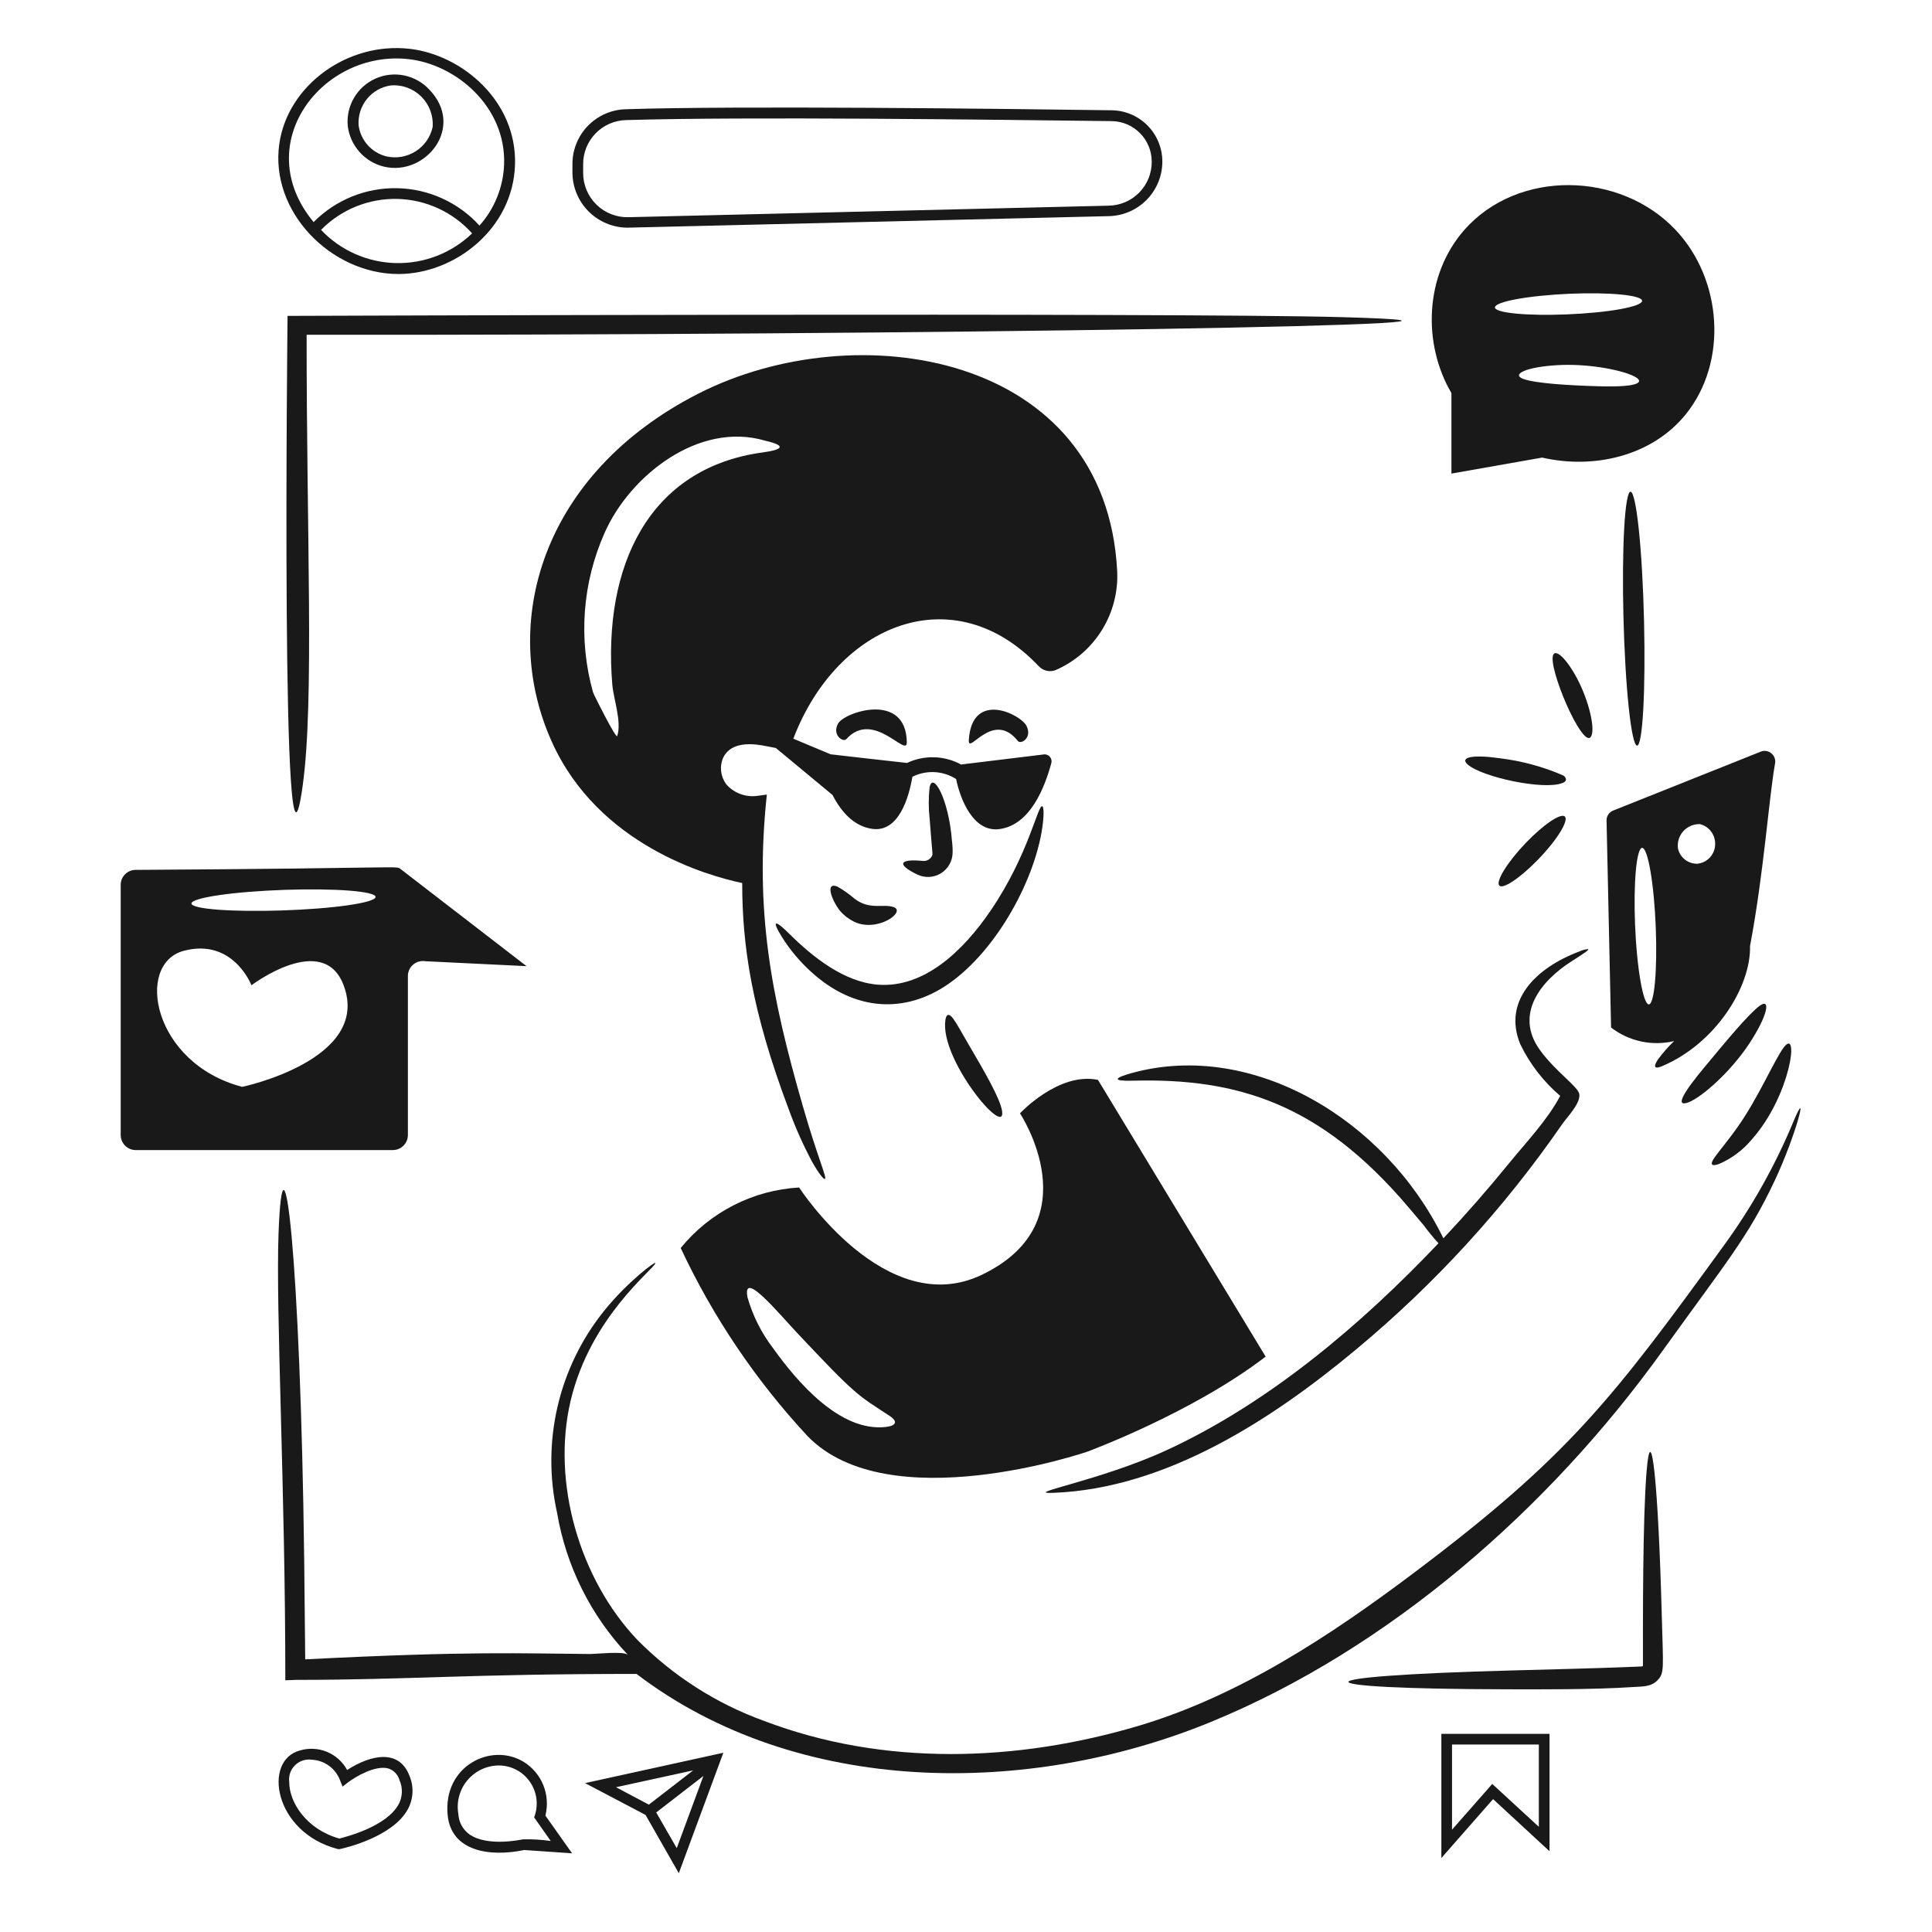 <svg xmlns="http://www.w3.org/2000/svg" width="154" height="154" viewBox="0 0 154 154" fill="none"><path d="M126.9 58.492C126.493 60.342 123.663 54.016 123.76 52.421C123.809 51.603 124.673 52.211 125.609 53.894C126.537 55.565 127.08 57.673 126.9 58.492Z" fill="#191919"></path><path d="M124.608 61.813C124.663 61.844 124.711 61.886 124.748 61.937C124.784 61.988 124.81 62.047 124.821 62.108C124.837 62.206 124.772 62.338 124.527 62.419C123.059 62.996 118.176 61.96 117 60.947C116.297 60.341 117.444 60.137 119.536 60.439C121.285 60.649 122.993 61.112 124.608 61.813Z" fill="#191919"></path><path d="M124.346 65.069C125.164 64.808 124.843 65.842 123.611 67.376C122.378 68.909 120.682 70.371 119.88 70.615C119.078 70.861 119.443 69.802 120.665 68.276C121.887 66.751 123.529 65.331 124.346 65.069Z" fill="#191919"></path><path d="M133.56 18.325C129.145 13.644 120.984 13.487 116.724 18.325C113.538 21.944 113.386 27.405 115.694 31.333V37.75L122.925 36.474C127.048 37.422 131.664 36.36 134.362 33.038C137.735 28.88 137.309 22.299 133.56 18.325ZM127.539 30.792C125.101 30.727 122.385 30.562 121.42 30.203C120.454 29.844 121.616 29.254 124.136 29.107C128.801 28.835 134.197 30.971 127.539 30.792ZM127.212 24.902C124.201 25.197 120.798 25.148 119.587 24.788C118.377 24.428 119.832 23.88 122.843 23.577C125.854 23.273 129.259 23.324 130.468 23.692C131.677 24.059 130.222 24.608 127.212 24.902Z" fill="#191919"></path><path d="M31.955 69.29C31.487 68.979 32.98 69.207 10.799 69.339C10.485 69.343 10.184 69.47 9.964 69.694C9.743 69.918 9.62 70.219 9.621 70.534V90.478C9.623 90.795 9.749 91.097 9.973 91.321C10.196 91.545 10.499 91.671 10.816 91.673H31.318C31.635 91.671 31.938 91.545 32.161 91.321C32.385 91.097 32.511 90.795 32.513 90.478V77.796C32.513 77.623 32.551 77.452 32.624 77.295C32.697 77.138 32.803 76.998 32.936 76.886C33.068 76.774 33.223 76.692 33.39 76.646C33.557 76.6 33.732 76.591 33.903 76.619L41.97 77.012L31.955 69.29ZM19.307 86.634C12.173 84.768 10.731 76.816 14.66 75.786C18.59 74.755 20.043 78.535 20.043 78.535C20.043 78.535 25.761 74.212 27.39 78.535C29.625 84.47 19.307 86.634 19.307 86.634ZM25.328 72.416C21.565 72.71 17.294 72.661 15.789 72.301C14.284 71.941 16.1 71.393 19.863 71.09C23.627 70.788 27.898 70.839 29.402 71.204C30.925 71.575 29.091 72.121 25.328 72.416Z" fill="#191919"></path><path d="M66.803 57.674C66.296 58.593 67.209 59.193 67.458 58.917C69.623 56.52 72.306 60.456 72.282 59.163C72.218 55.105 67.311 56.758 66.803 57.674Z" fill="#191919"></path><path d="M77.225 58.983C77.145 60.26 79.132 56.542 81.135 59.065C81.365 59.357 82.283 58.836 81.838 57.887C81.394 56.938 77.475 54.992 77.225 58.983Z" fill="#191919"></path><path d="M83.133 65.577C83.223 64.774 83.182 64.333 83.084 64.267C82.727 64.089 82.02 68.104 78.944 72.614C76.829 75.713 73.701 78.788 69.962 78.487C67.295 78.273 64.814 76.321 62.91 74.429C61.785 73.312 61.461 73.29 62.337 74.707C62.974 75.717 63.745 76.636 64.628 77.439C68.135 80.662 72.188 80.792 75.59 78.435C79.536 75.705 82.653 69.848 83.133 65.577Z" fill="#191919"></path><path d="M90.315 85.505C88.754 85.924 88.646 86.186 90.249 86.143C98.699 85.913 105.265 88.01 112.206 96.156C112.681 96.713 113.09 97.203 113.466 97.645C113.837 98.151 114.236 98.637 114.661 99.1C108.507 105.586 101.154 111.828 92.998 115.591C87.705 118.034 81.393 119.091 83.95 118.995C92.932 118.659 101.38 113.16 108.083 107.574C114.35 102.367 119.877 96.328 124.51 89.626C124.901 89.053 126.012 87.942 125.885 87.205C125.78 86.603 123.937 85.367 122.727 83.67C120.711 80.843 122.803 78.195 125.279 76.619C126.267 75.99 126.734 75.686 126.571 75.653C126.327 75.678 126.09 75.744 125.869 75.85C122.404 77.152 119.781 79.793 121.172 83.212C121.936 84.8 123.023 86.21 124.363 87.352C123.368 89.25 121.666 91.035 120.305 92.702C118.627 94.766 116.875 96.769 115.053 98.707C115.037 98.66 115.015 98.616 114.987 98.576C110.371 89.226 99.874 82.936 90.315 85.505Z" fill="#191919"></path><path d="M75.983 81.202C75.676 80.789 75.441 80.776 75.361 81.284C74.865 84.402 80.18 90.759 79.879 88.581C79.738 87.568 78.403 85.301 77.26 83.345C76.692 82.376 76.282 81.607 75.983 81.202Z" fill="#191919"></path><path d="M142.948 89.415C141.51 92.879 139.671 96.163 137.467 99.199C128.524 111.515 125.062 116.078 112.695 125.377C106.057 130.369 98.797 135.167 90.804 137.552C81.086 140.449 70.451 140.822 60.865 137.159C57.074 135.782 53.638 133.58 50.802 130.713C46.208 125.882 43.945 118.179 45.485 111.652C47.056 104.99 52.087 101.194 52.242 100.69C52.319 100.447 50.021 102.17 48.168 104.469C46.37 106.7 45.098 109.308 44.447 112.098C43.795 114.888 43.781 117.789 44.405 120.585C45.125 124.835 47.089 128.775 50.05 131.907C49.739 131.596 47.481 131.845 47.007 131.841C41.545 131.802 37.568 131.592 24.329 132.267C24.297 129.616 24.28 126.984 24.248 124.38C23.948 100.132 22.564 88.581 22.203 98.3C21.973 104.579 22.743 118.545 22.743 133.935L23.626 133.903C32.509 133.903 37.342 133.428 50.737 133.428C63.601 143.229 81.988 143.214 96.483 137.272C110.739 131.431 123.489 120.235 132.463 107.756C137.724 100.442 139.348 98.591 141.461 94.111C143.164 90.496 144.234 86.322 142.948 89.415Z" fill="#191919"></path><path d="M136.668 92.262C136.314 92.773 136.357 92.999 136.979 92.798C138 92.369 138.903 91.702 139.613 90.852C142.753 87.337 143.436 81.858 142.198 83.472C141.445 84.454 140.186 87.448 138.55 89.771C137.732 90.937 137.017 91.759 136.668 92.262Z" fill="#191919"></path><path d="M139.448 83.165C140.931 80.903 141.156 79.526 140.266 80.171C139.376 80.817 137.529 83.063 135.865 85.063C134.201 87.063 133.48 88.263 134.556 87.877C135.633 87.491 137.97 85.419 139.448 83.165Z" fill="#191919"></path><path d="M73.51 68.62C71.708 68.451 71.421 68.896 73.134 69.717C73.428 69.854 73.751 69.917 74.075 69.9C74.398 69.882 74.713 69.785 74.99 69.617C75.267 69.448 75.498 69.214 75.662 68.934C75.827 68.655 75.919 68.339 75.932 68.015C75.942 67.692 75.925 67.37 75.882 67.05C75.629 63.676 74.351 61.452 74.099 62.762C74.008 63.583 74.008 64.411 74.099 65.232C74.338 68.385 74.371 68.033 74.279 68.243C74.206 68.378 74.093 68.487 73.955 68.555C73.817 68.622 73.662 68.645 73.51 68.62Z" fill="#191919"></path><path d="M68.096 73.479C69.966 74.352 72.271 72.651 71.221 72.301C70.383 72.022 69.339 72.558 68.129 71.647C67.698 71.275 67.232 70.946 66.738 70.665C65.748 70.274 66.292 71.757 66.951 72.596C67.269 72.965 67.659 73.265 68.096 73.479Z" fill="#191919"></path><path d="M83.261 60.129L76.684 60.93C76.652 60.93 76.635 60.946 76.619 60.946C75.96 60.585 75.225 60.385 74.475 60.362C73.724 60.34 72.979 60.495 72.299 60.815C72.299 60.815 66.213 60.136 66.213 60.126L63.235 58.883C66.75 49.667 76.065 45.974 82.803 53.108C82.983 53.3 83.221 53.43 83.48 53.477C83.739 53.524 84.007 53.486 84.243 53.37C85.738 52.696 86.996 51.589 87.853 50.192C88.711 48.794 89.128 47.172 89.051 45.534C88.165 28.093 68.224 24.984 55.69 31.364C43.157 37.745 39.739 49.724 43.994 59.146C47.702 67.361 56.412 69.814 59.161 70.387C59.161 75.326 59.903 80.555 62.875 88.433C63.392 89.861 64.01 91.249 64.724 92.589C65.248 93.522 65.624 93.98 65.739 93.98C65.978 93.98 65.203 92.372 64.004 88.204C61.425 79.263 60.151 72.491 61.125 63.335L60.405 63.433C59.953 63.502 59.492 63.458 59.061 63.307C58.63 63.156 58.243 62.901 57.934 62.566C57.694 62.266 57.54 61.907 57.488 61.527C57.436 61.147 57.489 60.759 57.64 60.406C58.162 59.289 59.51 59.203 60.732 59.411C61.273 59.502 61.632 59.591 61.844 59.624C62.916 60.508 65.717 62.834 66.362 63.37C67.033 64.68 68.047 65.865 69.536 66.07C71.629 66.359 72.446 63.583 72.727 61.915C73.274 61.642 73.882 61.515 74.493 61.546C75.103 61.578 75.695 61.767 76.211 62.095C76.555 63.763 77.602 66.361 79.663 66.087C82.15 65.756 83.277 62.717 83.787 60.88C83.818 60.795 83.828 60.704 83.816 60.615C83.804 60.526 83.771 60.441 83.72 60.367C83.668 60.293 83.6 60.233 83.52 60.192C83.44 60.15 83.351 60.128 83.261 60.129ZM48.804 54.549C48.901 55.727 49.576 57.527 49.197 58.672C49.116 58.918 47.333 55.399 47.267 55.17C46.087 50.954 46.416 46.458 48.199 42.46C50.204 37.923 55.709 33.559 60.994 35.129C62.712 35.522 62.403 35.844 60.798 36.062C51.706 37.297 48.036 45.13 48.804 54.549Z" fill="#191919"></path><path d="M22.921 25.179C22.921 25.179 22.344 75.622 24.131 62.598C25.062 55.824 24.426 42.507 24.442 26.686C73.464 26.741 128.357 25.872 106.986 25.28C93.766 24.911 22.921 25.179 22.921 25.179Z" fill="#191919"></path><path d="M130.776 58.706C131.136 56.627 131.185 50.737 130.89 45.551C130.596 40.364 130.048 37.843 129.68 39.923C129.312 42.002 129.263 47.891 129.565 53.077C129.868 58.263 130.417 60.783 130.776 58.706Z" fill="#191919"></path><path d="M132.464 128.879C132.178 118.145 131.612 112.943 131.253 117.246C130.933 121.075 130.959 129.16 130.959 132.724C130.959 132.839 130.929 132.832 130.762 132.838C128.826 132.915 128.075 132.956 120.635 133.149C103.009 133.609 103.335 134.626 120.209 134.655C122.512 134.659 126.993 134.688 130.157 134.475C130.883 134.426 131.591 134.48 132.12 133.935C132.678 133.359 132.575 133.022 132.464 128.879Z" fill="#191919"></path><path d="M27.669 141.085C27.315 140.433 26.748 139.923 26.063 139.64C25.378 139.357 24.616 139.318 23.906 139.53C20.92 140.32 21.838 146.068 26.916 147.384C26.98 147.405 27.049 147.405 27.113 147.384C27.276 147.354 31.274 146.488 32.512 144.21C32.73 143.806 32.855 143.358 32.878 142.899C32.9 142.441 32.82 141.983 32.643 141.559C31.829 139.407 29.597 139.843 27.669 141.085ZM31.776 143.818C30.814 145.586 27.636 146.403 27.047 146.55C24.462 145.83 23.055 143.703 23.055 142.05C23.023 141.807 23.047 141.56 23.126 141.327C23.205 141.095 23.337 140.884 23.512 140.711C23.686 140.539 23.898 140.409 24.131 140.331C24.364 140.254 24.612 140.232 24.855 140.267C25.345 140.29 25.818 140.455 26.216 140.743C26.614 141.031 26.92 141.428 27.096 141.886L27.309 142.41L27.75 142.066C28.29 141.657 29.926 140.662 30.974 140.971C31.183 141.042 31.37 141.163 31.521 141.323C31.672 141.483 31.782 141.677 31.841 141.89C31.977 142.195 32.043 142.527 32.032 142.861C32.021 143.195 31.935 143.522 31.779 143.818H31.776Z" fill="#191919"></path><path d="M41.755 140.447C39.168 138.848 35.285 140.768 35.685 144.7C35.975 147.547 38.977 148.047 41.788 147.465L45.6 147.727L43.473 144.72C43.676 143.918 43.62 143.071 43.311 142.303C43.002 141.535 42.458 140.885 41.755 140.447ZM43.899 146.745C43.163 146.638 42.418 146.595 41.674 146.615C41.641 146.615 38.863 147.249 37.404 146.206C37.149 146.02 36.939 145.779 36.789 145.502C36.639 145.225 36.553 144.917 36.537 144.602C36.453 144.13 36.473 143.644 36.596 143.18C36.719 142.716 36.941 142.284 37.248 141.915C37.555 141.546 37.939 141.248 38.373 141.042C38.806 140.837 39.28 140.728 39.76 140.725C40.253 140.727 40.738 140.849 41.173 141.08C41.608 141.312 41.98 141.646 42.257 142.053C42.534 142.461 42.708 142.93 42.763 143.42C42.818 143.909 42.753 144.405 42.574 144.864L43.899 146.745Z" fill="#191919"></path><path d="M51.457 144.668L54.108 149.314L57.659 139.71L46.633 142.132L51.457 144.668ZM49.101 142.459L55.252 141.117L51.719 143.849L49.101 142.459ZM53.944 147.318L52.307 144.471L56.07 141.561L53.944 147.318Z" fill="#191919"></path><path d="M114.891 148.104L119.013 143.408L123.513 147.564V138.205H114.891V148.104ZM115.741 139.057H122.662V145.617L118.948 142.198L115.741 145.846V139.057Z" fill="#191919"></path><path d="M31.758 21.842C36.242 21.842 40.881 18.253 41.051 13.155C41.222 8.056 36.832 4.379 32.675 3.894C27.732 3.317 22.95 6.773 22.268 11.437C21.473 16.867 26.396 21.842 31.758 21.842ZM25.59 18.325C26.381 17.519 27.329 16.885 28.375 16.46C29.421 16.036 30.543 15.83 31.671 15.856C32.8 15.882 33.911 16.14 34.936 16.612C35.961 17.085 36.879 17.762 37.632 18.603C36.825 19.379 35.872 19.988 34.829 20.394C33.785 20.8 32.672 20.996 31.553 20.97C30.434 20.944 29.331 20.697 28.307 20.243C27.284 19.789 26.36 19.137 25.59 18.325ZM32.558 4.713C36.34 5.132 40.342 8.491 40.183 13.105C40.116 14.91 39.422 16.634 38.219 17.982C37.387 17.066 36.377 16.33 35.251 15.817C34.125 15.305 32.906 15.027 31.669 15.001C30.432 14.975 29.203 15.201 28.056 15.666C26.909 16.13 25.869 16.823 24.999 17.703C19.833 11.466 25.711 3.951 32.56 4.713H32.558Z" fill="#191919"></path><path d="M50.001 18.148L88.385 17.229C89.526 17.205 90.612 16.734 91.41 15.918C92.207 15.102 92.653 14.006 92.651 12.864C92.647 11.796 92.225 10.773 91.476 10.011C90.728 9.25 89.711 8.812 88.643 8.79C79.906 8.668 58.636 8.418 49.866 8.708C48.731 8.741 47.653 9.216 46.862 10.03C46.071 10.845 45.628 11.937 45.629 13.073V13.762C45.635 14.921 46.097 16.031 46.915 16.852C47.734 17.672 48.842 18.138 50.001 18.148ZM46.483 13.094C46.478 12.179 46.831 11.298 47.467 10.64C48.103 9.982 48.971 9.599 49.886 9.572C59.577 9.286 78.983 9.54 88.631 9.654C89.476 9.669 90.282 10.015 90.875 10.618C91.468 11.22 91.802 12.031 91.805 12.877C91.813 13.798 91.457 14.685 90.813 15.345C90.169 16.004 89.29 16.381 88.369 16.394L50.099 17.313C49.629 17.326 49.161 17.244 48.724 17.073C48.286 16.902 47.886 16.645 47.55 16.317C47.213 15.989 46.945 15.597 46.761 15.164C46.578 14.731 46.484 14.266 46.483 13.796V13.094Z" fill="#191919"></path><path d="M30.611 13.285C33.933 14.064 37.095 10.129 34.227 7.149C33.695 6.572 32.996 6.176 32.227 6.016C31.458 5.856 30.659 5.941 29.941 6.259C29.223 6.577 28.623 7.112 28.224 7.788C27.825 8.464 27.648 9.248 27.718 10.03C27.81 10.803 28.137 11.53 28.654 12.111C29.171 12.693 29.854 13.102 30.611 13.285ZM31.168 6.806C31.611 6.773 32.056 6.836 32.472 6.99C32.889 7.145 33.268 7.387 33.583 7.7C33.898 8.014 34.142 8.391 34.298 8.807C34.455 9.223 34.52 9.668 34.489 10.111C34.404 10.508 34.24 10.885 34.009 11.219C33.777 11.552 33.482 11.837 33.139 12.056C32.797 12.275 32.415 12.424 32.015 12.495C31.614 12.565 31.204 12.556 30.808 12.467C30.226 12.325 29.702 12.01 29.305 11.562C28.907 11.115 28.655 10.558 28.582 9.964C28.537 9.209 28.778 8.464 29.257 7.879C29.736 7.294 30.418 6.911 31.168 6.806Z" fill="#191919"></path><path d="M133.442 82.985C132.97 83.438 132.537 83.931 132.149 84.457C131.766 85.045 131.872 85.245 132.493 84.981C136.765 83.169 139.575 78.647 139.495 75.41C140.592 69.618 140.991 63.664 141.491 60.848C141.518 60.7 141.504 60.547 141.451 60.405C141.398 60.264 141.309 60.139 141.191 60.044C141.074 59.949 140.934 59.887 140.785 59.864C140.635 59.841 140.483 59.859 140.343 59.916L128.582 64.611C128.423 64.674 128.287 64.785 128.194 64.929C128.1 65.072 128.053 65.241 128.059 65.412L128.419 81.905C129.123 82.448 129.94 82.826 130.809 83.013C131.678 83.2 132.577 83.19 133.442 82.985ZM135.503 65.691C135.858 65.78 136.171 65.987 136.391 66.279C136.611 66.571 136.725 66.929 136.714 67.294C136.711 67.681 136.566 68.053 136.307 68.34C136.047 68.626 135.691 68.807 135.307 68.848C134.947 68.858 134.596 68.743 134.312 68.522C134.028 68.301 133.83 67.989 133.752 67.638C133.718 67.391 133.738 67.139 133.811 66.9C133.884 66.662 134.008 66.442 134.175 66.257C134.342 66.071 134.547 65.925 134.777 65.827C135.006 65.729 135.254 65.682 135.503 65.691ZM130.611 68.031C130.976 66.756 131.519 68.292 131.822 71.499C132.124 74.707 132.068 78.339 131.708 79.616C131.348 80.893 130.807 79.338 130.496 76.147C130.185 72.956 130.241 69.325 130.611 68.031Z" fill="#191919"></path><path d="M87.52 86.078C84.381 85.424 81.303 88.745 81.303 88.745C81.303 88.745 87.046 97.386 78.276 101.608C70.587 105.308 63.698 94.655 63.698 94.655C61.876 94.76 60.096 95.243 58.471 96.074C56.845 96.904 55.411 98.064 54.258 99.479C56.828 104.97 60.238 110.026 64.365 114.466C70.812 121.142 86.633 115.726 86.633 115.726C86.633 115.726 95.01 112.65 100.884 108.135L87.52 86.078ZM70.598 113.745C66.931 114.154 63.516 110.111 61.632 107.478C60.701 106.266 60.007 104.889 59.586 103.42C59.151 101.157 61.942 104.543 63.546 106.253C68.309 111.325 68.37 111.194 70.892 112.847C71.614 113.317 71.415 113.654 70.598 113.745Z" fill="#191919"></path></svg>